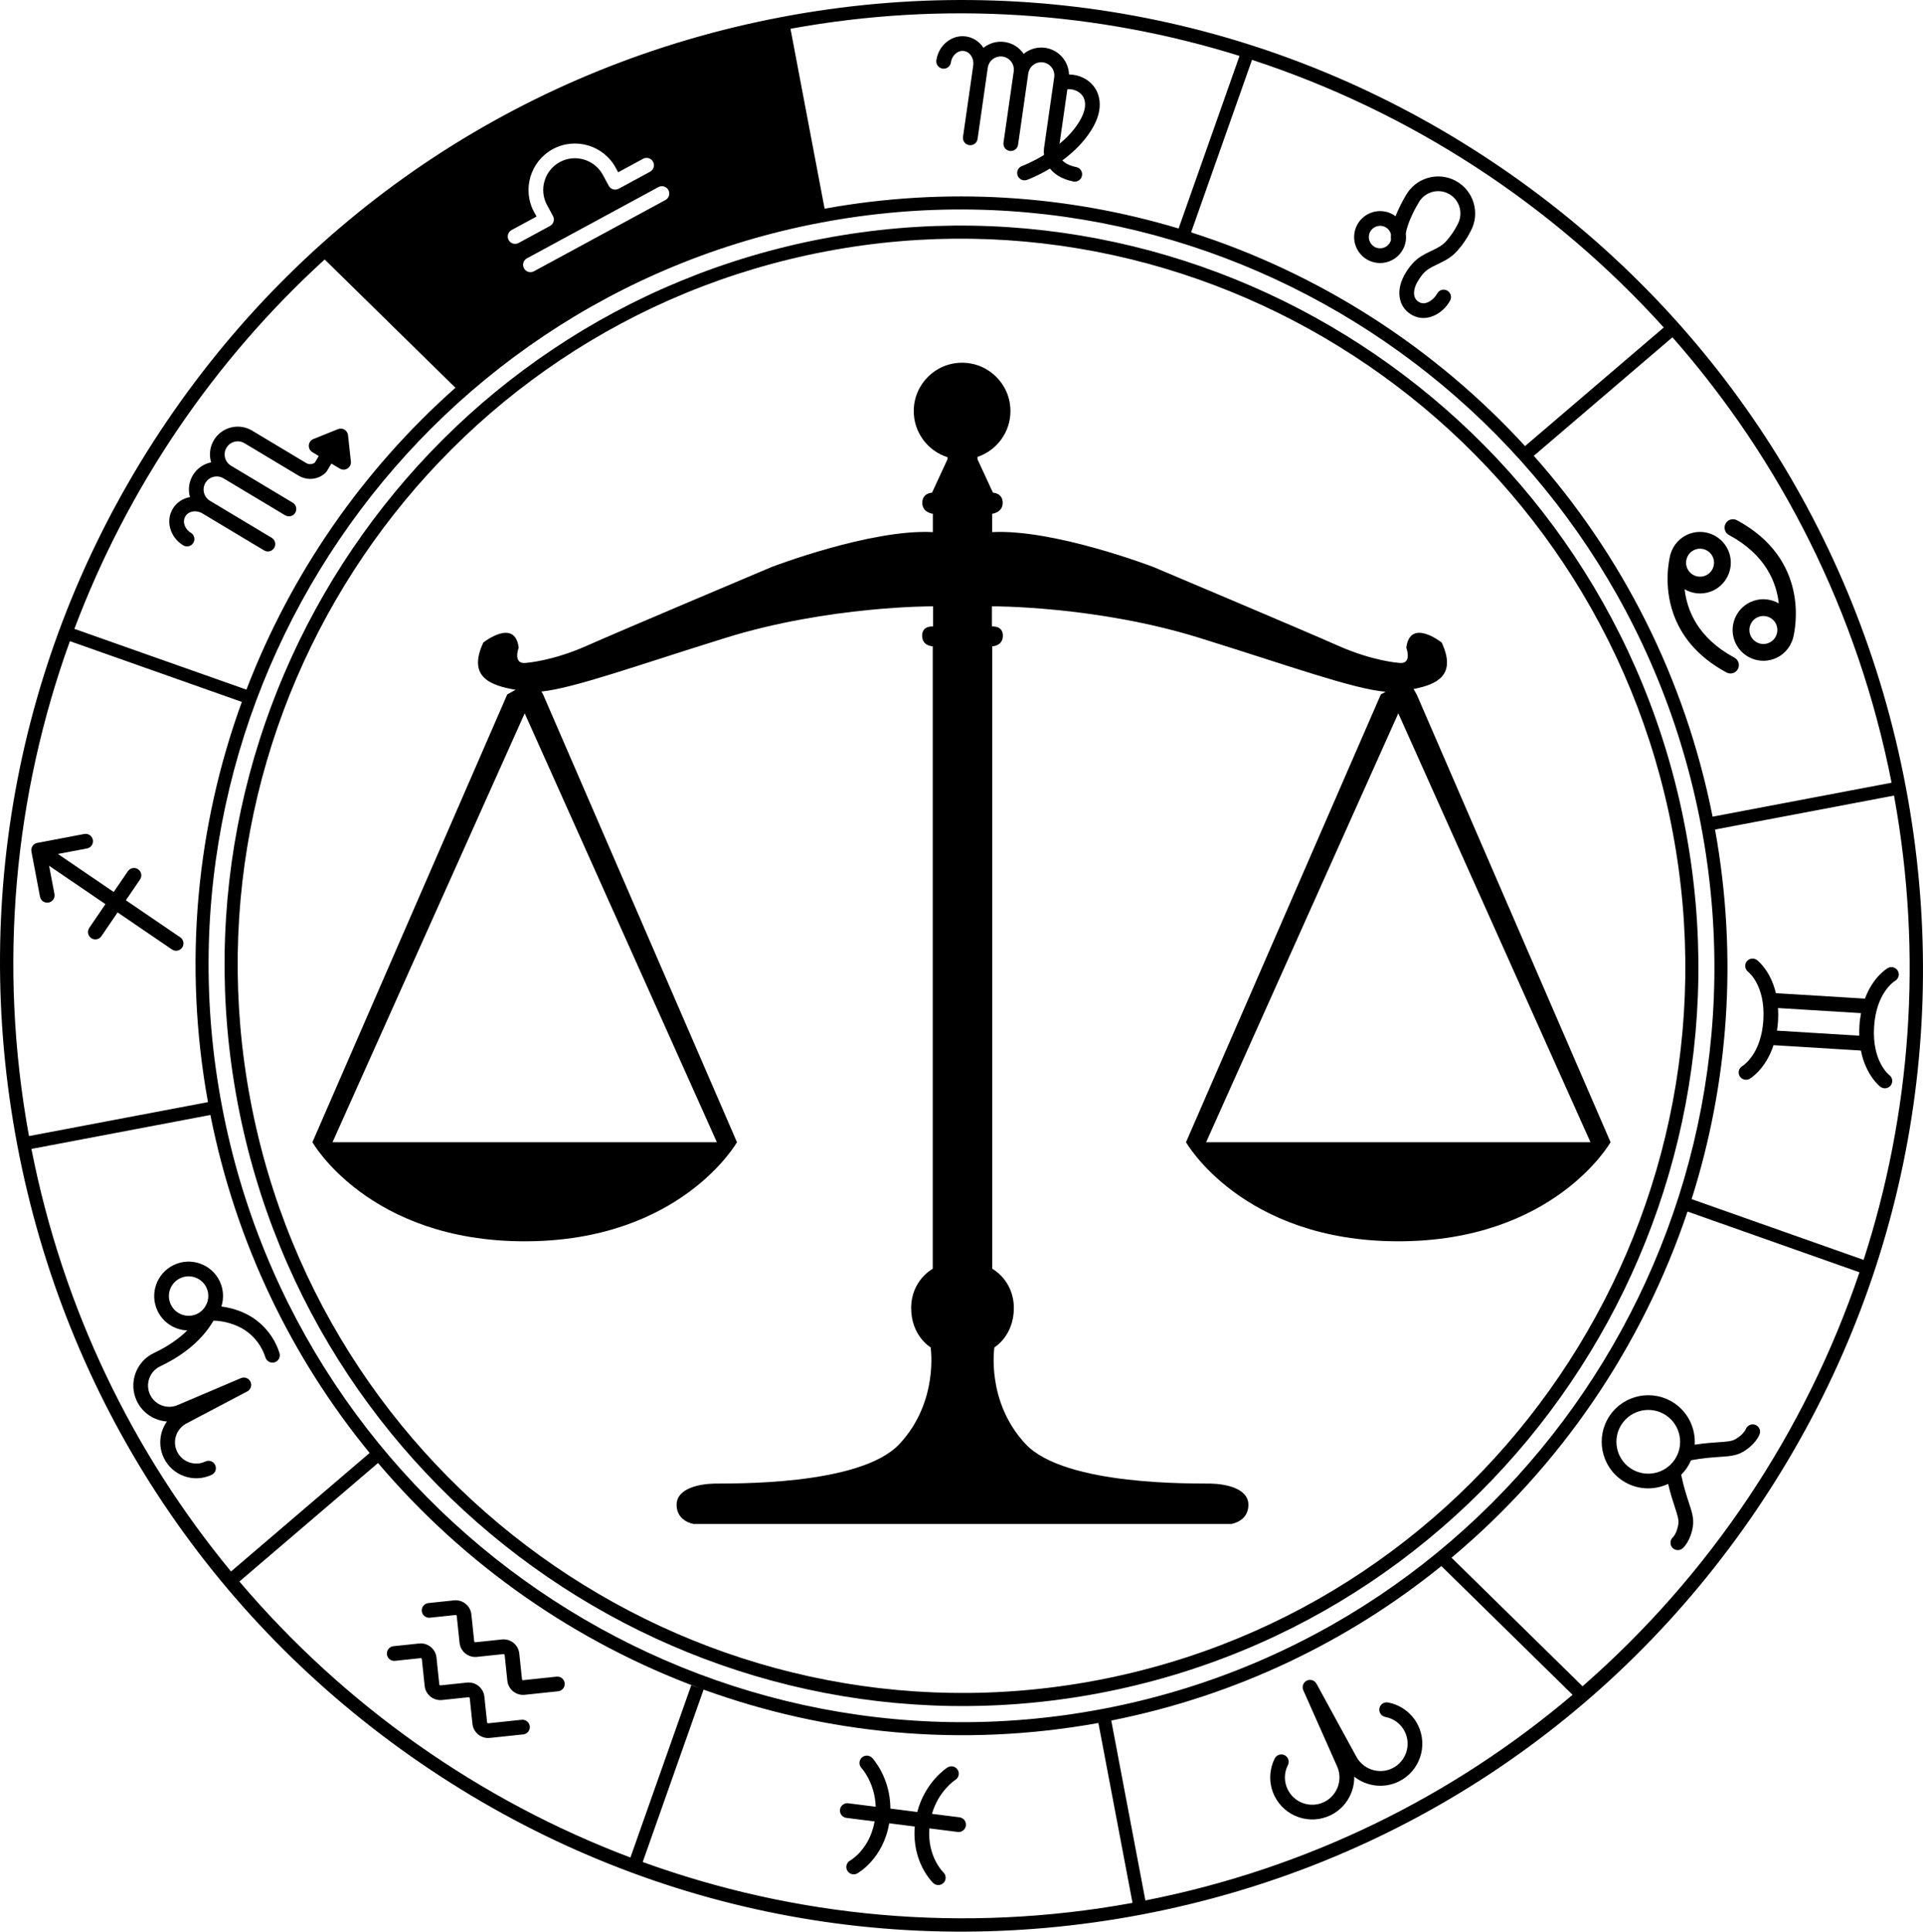 <?xml version="1.0" encoding="utf-8"?>
<!-- Generator: Adobe Illustrator 17.0.0, SVG Export Plug-In . SVG Version: 6.00 Build 0)  -->
<!DOCTYPE svg PUBLIC "-//W3C//DTD SVG 1.1//EN" "http://www.w3.org/Graphics/SVG/1.1/DTD/svg11.dtd">
<svg version="1.1" id="Layer_1" xmlns="http://www.w3.org/2000/svg" xmlns:xlink="http://www.w3.org/1999/xlink" x="0px" y="0px"
	 width="283.465px" height="284.661px" viewBox="0 0 283.465 284.661" enable-background="new 0 0 283.465 284.661"
	 xml:space="preserve">
<g>
	<path d="M204.601,250.889c-0.589-0.11-1.155,0.279-1.264,0.868c-0.11,0.589,0.279,1.154,0.868,1.264
		c1.259,0.234,2.307,1.026,2.873,2.172c0.982,1.988,0.165,4.404-1.823,5.386c-1.987,0.982-4.403,0.165-5.406-1.863l-5.79-10.593
		c-0.279-0.51-0.911-0.709-1.432-0.452c-0.521,0.258-0.746,0.881-0.511,1.412l4.918,11.074c0.982,1.988,0.165,4.404-1.823,5.386
		c-1.987,0.982-4.403,0.165-5.386-1.823c-0.567-1.146-0.56-2.459,0.019-3.602c0.271-0.534,0.057-1.187-0.477-1.457
		c-0.534-0.271-1.187-0.057-1.457,0.477c-0.877,1.732-0.888,3.804-0.029,5.543c1.512,3.059,5.232,4.318,8.291,2.806
		c2.22-1.097,3.491-3.356,3.452-5.667c1.819,1.44,4.378,1.797,6.592,0.702c3.06-1.512,4.318-5.232,2.806-8.291
		C208.162,252.493,206.509,251.243,204.601,250.889z"/>
	<path d="M246.804,206.78c-3.14-2.116-7.416-1.282-9.532,1.858c-2.116,3.14-1.282,7.416,1.858,9.532
		c2.077,1.399,4.648,1.501,6.764,0.506c0.337,1.434,0.698,2.533,0.98,3.391c0.372,1.135,0.618,1.884,0.53,2.502
		c-0.194,1.35-0.76,1.931-0.807,1.978c-0.435,0.395-0.477,1.07-0.088,1.516c0.394,0.451,1.078,0.498,1.53,0.104
		c0.122-0.106,1.198-1.1,1.512-3.289c0.161-1.12-0.165-2.113-0.616-3.486c-0.339-1.033-0.753-2.3-1.115-4.061
		c0.307-0.307,0.591-0.645,0.842-1.018c0.243-0.36,0.442-0.736,0.608-1.121c1.763-0.325,3.09-0.417,4.173-0.49
		c1.442-0.098,2.484-0.169,3.462-0.738c1.911-1.114,2.428-2.484,2.481-2.637c0.192-0.557-0.1-1.152-0.651-1.357
		c-0.552-0.206-1.171,0.081-1.39,0.626c-0.013,0.032-0.327,0.793-1.531,1.494c-0.539,0.314-1.326,0.367-2.518,0.448
		c-0.896,0.061-2.041,0.138-3.484,0.361C249.953,210.549,248.892,208.187,246.804,206.78z M246.863,215.1
		c-1.448,2.148-4.373,2.719-6.521,1.271c-2.148-1.448-2.719-4.373-1.271-6.522s4.373-2.719,6.522-1.271
		C247.741,210.026,248.311,212.951,246.863,215.1z"/>
	<path d="M279.752,143.065c-0.298-0.52-0.96-0.7-1.479-0.402c-0.115,0.066-2.169,1.284-3.366,4.503l-13.127-0.806
		c-0.794-3.342-2.683-4.801-2.79-4.881c-0.479-0.359-1.159-0.261-1.518,0.218c-0.359,0.479-0.261,1.159,0.218,1.518
		c0.026,0.019,2.557,1.976,2.242,7.105c-0.309,5.033-2.973,6.704-3.103,6.782c-0.513,0.3-0.69,0.958-0.394,1.475
		c0.297,0.52,0.96,0.7,1.479,0.402c0.121-0.069,2.352-1.403,3.517-4.955l12.882,0.791c0.722,3.668,2.773,5.264,2.884,5.348
		c0.479,0.359,1.159,0.261,1.518-0.218c0.359-0.479,0.261-1.159-0.218-1.518c-0.026-0.019-2.557-1.976-2.242-7.105
		c0.309-5.03,2.971-6.703,3.103-6.782c0.324-0.189,0.514-0.521,0.535-0.871C279.906,143.465,279.862,143.255,279.752,143.065z
		 M274.092,151.189c-0.031,0.506-0.031,0.98-0.017,1.439l-12.137-0.745c0.07-0.454,0.128-0.924,0.159-1.43
		c0.042-0.679,0.033-1.307-0.004-1.901l12.235,0.751C274.219,149.888,274.133,150.51,274.092,151.189z"/>
	<path d="M246.646,90.383c1.047,3.021,3.293,6.263,7.855,8.719c0.602,0.324,1.352,0.099,1.675-0.503
		c0.324-0.602,0.099-1.352-0.503-1.675c-5.395-2.904-7-6.979-7.346-10.083c1.102,0.638,2.462,0.816,3.757,0.367
		c2.364-0.819,3.62-3.407,2.801-5.771c-0.819-2.363-3.407-3.62-5.771-2.801c-1.427,0.495-2.447,1.636-2.853,2.982
		c-0.004,0.012-0.01,0.022-0.014,0.034c-0.001,0.005-0.009,0.031-0.019,0.071c-0.009,0.031-0.016,0.063-0.024,0.095
		C246.006,82.614,245.229,86.293,246.646,90.383z M248.606,82.406c0.003-0.012,0.006-0.021,0.008-0.029
		c0.175-0.632,0.646-1.172,1.311-1.403c1.074-0.372,2.251,0.199,2.623,1.273s-0.199,2.251-1.273,2.623
		c-1.074,0.372-2.251-0.199-2.623-1.273C248.514,83.199,248.507,82.786,248.606,82.406z"/>
	<path d="M254.863,78.841c5.395,2.904,7,6.979,7.346,10.082c-1.102-0.638-2.463-0.816-3.757-0.367
		c-2.363,0.819-3.62,3.407-2.801,5.771c0.819,2.363,3.407,3.62,5.771,2.801c1.427-0.494,2.445-1.635,2.852-2.98
		c0.004-0.013,0.011-0.024,0.015-0.036c0,0,0.009-0.034,0.02-0.073c0.007-0.025,0.013-0.05,0.02-0.076
		c0.338-1.348,2.468-11.507-8.293-17.3c-0.601-0.324-1.351-0.098-1.675,0.503c-0.171,0.317-0.189,0.676-0.08,0.992
		C254.378,78.439,254.578,78.688,254.863,78.841z M261.93,93.36c-0.003,0.01-0.005,0.019-0.005,0.019
		c-0.176,0.64-0.647,1.181-1.313,1.411c-1.074,0.372-2.251-0.199-2.623-1.273c-0.372-1.074,0.199-2.251,1.273-2.623
		c1.074-0.372,2.251,0.199,2.623,1.273C262.022,92.566,262.029,92.979,261.93,93.36z"/>
	<path d="M201.625,38.309c1.86,0.998,4.186,0.298,5.184-1.562c0.181-0.337,0.304-0.689,0.377-1.046l0.003-0.011
		c0.085-0.424,0.093-0.854,0.035-1.274c0.214-1.393,1.166-3.352,1.845-4.461c0.011-0.018,0.022-0.036,0.031-0.054
		c0.857-1.597,2.854-2.198,4.45-1.341c1.597,0.857,2.198,2.854,1.325,4.481c-0.434,0.877-1.017,1.736-1.683,2.486
		c-0.609,0.685-1.335,1.032-2.175,1.435c-0.501,0.24-1.018,0.487-1.558,0.825c-0.925,0.579-1.722,1.475-2.437,2.738
		c-0.71,1.255-0.927,2.63-0.596,3.773c0.269,0.931,0.886,1.678,1.784,2.16c2.102,1.128,4.518-0.249,5.551-2.173
		c0.283-0.527,0.085-1.185-0.442-1.468s-1.185-0.085-1.468,0.442c-0.458,0.854-1.653,1.804-2.615,1.288
		c-0.383-0.205-0.62-0.484-0.727-0.852c-0.167-0.578-0.017-1.364,0.401-2.103c0.532-0.941,1.089-1.585,1.7-1.968
		c0.436-0.273,0.876-0.484,1.344-0.707c0.964-0.461,1.96-0.939,2.859-1.949c0.793-0.892,1.487-1.917,1.99-2.933
		c1.423-2.65,0.424-5.964-2.226-7.386c-2.64-1.418-5.94-0.431-7.371,2.198c-0.18,0.295-0.918,1.544-1.489,3.019
		c-0.148-0.11-0.302-0.214-0.469-0.303c-1.86-0.999-4.186-0.298-5.184,1.562C199.065,34.984,199.766,37.31,201.625,38.309z
		 M201.974,34.15c0.433-0.806,1.442-1.11,2.248-0.677c0.424,0.228,0.705,0.616,0.817,1.05c-0.025,0.286-0.024,0.564,0,0.831
		c-0.033,0.125-0.076,0.249-0.139,0.368c-0.433,0.807-1.442,1.11-2.248,0.677C201.845,35.965,201.541,34.957,201.974,34.15z"/>
	<path d="M138.948,10.113c0.593,0.085,1.142-0.327,1.227-0.919c0.151-1.054,1.012-1.806,1.918-1.676
		c0.906,0.13,1.52,1.093,1.369,2.148l-1.506,10.497c-0.085,0.593,0.327,1.142,0.919,1.227s1.142-0.327,1.227-0.919l1.506-10.497
		c0.151-1.054,1.132-1.789,2.186-1.637c1.054,0.151,1.789,1.132,1.637,2.186l-1.506,10.497c-0.085,0.593,0.327,1.142,0.919,1.227
		c0.593,0.085,1.142-0.327,1.227-0.919l1.506-10.497c0.151-1.054,1.132-1.789,2.186-1.637c1.054,0.151,1.789,1.132,1.637,2.186
		l-1.507,10.505c-0.037,0.268-0.037,0.592,0.013,0.945c-1.776,1.09-3.224,1.628-3.252,1.638c-0.563,0.204-0.854,0.825-0.651,1.388
		c0.141,0.39,0.483,0.65,0.867,0.705c0.17,0.024,0.348,0.009,0.521-0.054c0.123-0.044,1.57-0.578,3.389-1.662
		c0.658,0.824,1.735,1.556,3.438,1.901c0.021,0.004,0.042,0.008,0.062,0.011c0.564,0.081,1.101-0.292,1.215-0.858
		c0.119-0.587-0.26-1.159-0.847-1.278c-1.043-0.211-1.67-0.586-2.049-0.982c1.533-1.128,3.109-2.606,4.272-4.465
		c2.177-3.479,0.957-5.699,0.332-6.491c-0.858-1.087-2.221-1.695-3.621-1.706c-0.061-1.952-1.513-3.643-3.511-3.93
		c-1.181-0.169-2.316,0.188-3.174,0.89c-0.626-0.914-1.615-1.577-2.796-1.747c-1.162-0.167-2.279,0.176-3.132,0.855
		c-0.579-0.884-1.485-1.517-2.57-1.673c-2.089-0.3-4.051,1.277-4.372,3.514C137.944,9.479,138.355,10.028,138.948,10.113z
		 M157.338,13.152c0.832-0.065,1.676,0.255,2.165,0.873c0.731,0.927,0.565,2.347-0.468,3.998c-0.779,1.246-1.797,2.298-2.852,3.176
		L157.338,13.152z"/>
	<path d="M40.421,80.738c0.308-0.514,0.141-1.18-0.373-1.487L30.952,73.8c-0.913-0.547-1.211-1.736-0.664-2.649
		c0.547-0.913,1.736-1.211,2.649-0.664l9.096,5.451c0.514,0.308,1.18,0.141,1.487-0.373c0.308-0.514,0.141-1.18-0.373-1.487
		l-9.096-5.451c-0.913-0.547-1.211-1.736-0.664-2.649s1.736-1.211,2.649-0.664l7.97,4.776c1.314,0.788,2.973,0.594,4.032-0.472
		c0.062-0.062,0.116-0.132,0.161-0.207c0,0,0.003-0.005,0.004-0.007l0.644-1.092l1.241,0.744c0.353,0.212,0.796,0.205,1.142-0.017
		c0.144-0.092,0.261-0.214,0.345-0.355c0.119-0.199,0.174-0.435,0.148-0.675l-0.422-3.878c-0.037-0.337-0.229-0.638-0.521-0.813
		s-0.647-0.203-0.962-0.076l-3.619,1.456c-0.382,0.153-0.644,0.51-0.676,0.921c-0.032,0.41,0.171,0.804,0.524,1.015l0.94,0.563
		l-0.57,0.967c-0.353,0.284-0.88,0.315-1.296,0.066l-7.97-4.776c-1.939-1.162-4.462-0.53-5.624,1.409
		c-0.613,1.023-0.722,2.208-0.408,3.271c-1.086,0.224-2.079,0.878-2.693,1.902c-0.603,1.006-0.719,2.169-0.424,3.218
		c-1.039,0.192-1.974,0.782-2.537,1.722c-1.085,1.811-0.391,4.229,1.549,5.392c0.514,0.308,1.18,0.141,1.487-0.373
		c0.308-0.514,0.141-1.18-0.373-1.487c-0.914-0.547-1.274-1.632-0.803-2.417c0.47-0.785,1.596-0.979,2.51-0.431l9.096,5.451
		C39.448,81.419,40.114,81.252,40.421,80.738z"/>
	<path d="M18.556,132.671l2.087-3.064c0.169-0.247,0.221-0.54,0.169-0.812c-0.052-0.273-0.207-0.526-0.455-0.694
		c-0.495-0.337-1.169-0.209-1.506,0.286l-2.087,3.064l-8.227-5.604l4.286-0.813c0.588-0.112,0.975-0.679,0.863-1.267
		c-0.112-0.588-0.679-0.975-1.267-0.863l-6.924,1.313c-0.588,0.112-0.975,0.679-0.863,1.267l1.263,6.658
		c0.112,0.588,0.679,0.975,1.267,0.863s0.975-0.679,0.863-1.267l-0.788-4.153l8.306,5.658l-2.384,3.5
		c-0.337,0.494-0.209,1.17,0.286,1.506c0.495,0.337,1.169,0.209,1.506-0.286l2.384-3.5l8.014,5.459
		c0.495,0.337,1.169,0.209,1.506-0.286c0.169-0.247,0.221-0.54,0.169-0.812c-0.052-0.273-0.207-0.526-0.455-0.694L18.556,132.671z"
		/>
	<path d="M41.198,199.397c-0.135-0.43-0.299-0.848-0.491-1.252c-0.747-1.572-1.911-2.931-3.365-3.907
		c-1.336-0.897-3.051-1.498-4.71-1.702c0.379-1.185,0.331-2.509-0.244-3.719c-1.201-2.528-4.234-3.607-6.762-2.406
		c-2.528,1.201-3.607,4.234-2.406,6.762c0.836,1.76,2.561,2.815,4.385,2.89c-1.288,1.271-2.913,2.378-4.925,3.333
		c-2.641,1.255-3.769,4.424-2.514,7.065c0.853,1.796,2.593,2.893,4.437,3.021c-1.07,1.515-1.315,3.55-0.464,5.341
		c1.255,2.641,4.424,3.768,7.065,2.514c0.541-0.257,0.771-0.904,0.514-1.445c-0.257-0.541-0.904-0.771-1.445-0.514
		c-1.561,0.742-3.434,0.075-4.176-1.486c-0.742-1.561-0.075-3.434,1.526-4.196l8.826-4.648c0.514-0.271,0.724-0.899,0.474-1.425
		c-0.249-0.525-0.869-0.76-1.404-0.532l-9.219,3.924c-1.561,0.742-3.434,0.075-4.176-1.486c-0.742-1.561-0.075-3.434,1.486-4.176
		c3.603-1.712,6.244-3.974,7.862-6.732c1.548,0.013,3.388,0.561,4.661,1.416c1.42,0.953,2.482,2.376,2.996,4.008
		c0.181,0.573,0.788,0.889,1.359,0.71C41.06,200.577,41.377,199.968,41.198,199.397z M30.086,192.776
		c-0.067,0.063-0.125,0.133-0.175,0.211c-0.24,0.254-0.525,0.474-0.859,0.633c-1.448,0.688-3.185,0.07-3.873-1.378
		c-0.688-1.448-0.07-3.185,1.378-3.873s3.185-0.07,3.873,1.378C30.917,190.772,30.739,191.936,30.086,192.776z"/>
	<path d="M76.902,253.437l-4.924,0.518c-0.11,0.011-0.166-0.034-0.178-0.144l-0.398-3.781c-0.134-1.278-1.283-2.208-2.561-2.073
		l-3.907,0.411c-0.089,0.009-0.168-0.055-0.178-0.144l-0.416-3.955c-0.134-1.278-1.283-2.208-2.561-2.073l-3.781,0.398
		c-0.596,0.062-1.028,0.596-0.965,1.192c0.062,0.595,0.596,1.028,1.192,0.965l3.781-0.398c0.089-0.009,0.168,0.055,0.178,0.144
		l0.416,3.955c0.065,0.619,0.367,1.176,0.851,1.567c0.484,0.392,1.091,0.571,1.71,0.506l3.907-0.411
		c0.089-0.009,0.168,0.055,0.178,0.144l0.398,3.781c0.134,1.278,1.283,2.208,2.561,2.073l4.924-0.518
		c0.595-0.062,1.028-0.596,0.965-1.192c-0.031-0.298-0.18-0.555-0.396-0.729S77.199,253.406,76.902,253.437z"/>
	<path d="M82.047,247.082l-4.924,0.518c-0.11,0.011-0.166-0.034-0.178-0.144l-0.398-3.781c-0.134-1.278-1.283-2.208-2.561-2.073
		l-3.908,0.411c-0.089,0.009-0.168-0.055-0.178-0.144l-0.416-3.955c-0.134-1.278-1.283-2.208-2.561-2.073l-3.781,0.398
		c-0.595,0.062-1.028,0.596-0.965,1.191c0.062,0.595,0.596,1.028,1.191,0.965l3.781-0.398c0.089-0.009,0.168,0.055,0.178,0.144
		l0.416,3.955c0.065,0.619,0.367,1.176,0.851,1.567c0.484,0.392,1.091,0.571,1.71,0.506l3.908-0.411
		c0.089-0.009,0.168,0.055,0.178,0.144l0.398,3.781c0.134,1.278,1.283,2.208,2.561,2.073l4.924-0.518
		c0.595-0.062,1.027-0.596,0.965-1.192c-0.031-0.298-0.18-0.555-0.396-0.729S82.345,247.051,82.047,247.082z"/>
	<path d="M141.439,267.812l-4.062-0.513c0.983-3.376,3.339-4.933,3.45-5.004c0.507-0.319,0.658-0.989,0.338-1.495
		c-0.18-0.285-0.471-0.458-0.781-0.497c-0.241-0.03-0.493,0.019-0.714,0.159c-0.149,0.094-3.301,2.142-4.459,6.564l-3.959-0.5
		c-0.022-4.571-2.565-7.339-2.686-7.467c-0.179-0.19-0.411-0.301-0.652-0.331c-0.31-0.039-0.635,0.055-0.881,0.287
		c-0.435,0.411-0.455,1.097-0.044,1.533c0.023,0.024,1.979,2.144,2.096,5.705l-4.049-0.512c-0.594-0.075-1.137,0.346-1.212,0.94
		c-0.075,0.594,0.346,1.137,0.94,1.212l4.159,0.526c-0.719,4.07-3.482,5.694-3.611,5.767c-0.521,0.29-0.71,0.947-0.422,1.47
		c0.289,0.525,0.948,0.715,1.473,0.427c0.161-0.089,3.835-2.183,4.71-7.392l3.773,0.477c-0.448,5.263,2.589,8.205,2.723,8.331
		c0.436,0.41,1.122,0.389,1.533-0.047c0.41-0.436,0.389-1.122-0.047-1.533c-0.025-0.023-2.377-2.303-2.058-6.48l4.171,0.527
		c0.594,0.075,1.137-0.346,1.212-0.94C142.454,268.429,142.033,267.887,141.439,267.812z"/>
	<path d="M280.92,115.933c-7.083-37.346-28.22-69.712-59.516-91.135C190.106,3.375,152.394-4.54,115.215,2.511
		C78.035,9.562,45.84,30.736,24.56,62.131C3.28,93.525-4.538,131.382,2.545,168.729c7.083,37.346,28.219,69.711,59.516,91.134
		c31.298,21.423,69.01,29.338,106.189,22.287c37.179-7.051,69.374-28.225,90.655-59.62
		C280.184,191.136,288.003,153.279,280.92,115.933z M278.833,115.347l-26.384,5.004c-4.06-20.471-13.411-38.586-26.352-53.18
		l20.433-17.468C262.408,67.751,273.87,90.106,278.833,115.347z M245.251,48.259l-20.447,17.48
		c-13.37-14.571-30.37-25.478-49.226-31.496l8.978-25.422C207.849,16.436,228.817,30.086,245.251,48.259z M182.716,8.24
		l-8.981,25.433c-16.435-4.936-34.215-6.171-52.182-2.921l-5.028-26.513C139.343,0.072,161.922,1.759,182.716,8.24z M120.962,32.814
		c60.111-11.4,118.331,28.454,129.784,88.841c11.453,60.387-28.133,118.791-88.243,130.191
		c-60.11,11.4-118.332-28.453-129.785-88.841C21.265,102.619,60.852,44.215,120.962,32.814z M98.527,28.007
		c0.285,0.526,0.09,1.185-0.437,1.47L78.707,39.978c-0.526,0.285-1.185,0.09-1.47-0.437c-0.285-0.526-0.09-1.185,0.437-1.47
		L97.057,27.57C97.584,27.285,98.242,27.48,98.527,28.007z M75.414,33.901l3.674-1.991l-0.355-0.655
		c-1.798-3.318-0.561-7.48,2.757-9.278s7.48-0.561,9.278,2.757l0.355,0.655l3.674-1.991c0.526-0.285,1.185-0.09,1.47,0.437
		c0.285,0.526,0.09,1.185-0.437,1.47l-4.627,2.507c-0.526,0.285-1.185,0.09-1.47-0.437l-0.872-1.609
		c-1.228-2.267-4.072-3.112-6.338-1.884c-2.267,1.228-3.112,4.072-1.884,6.338l0.872,1.609c0.285,0.526,0.09,1.185-0.437,1.47
		l-4.628,2.507c-0.526,0.285-1.185,0.09-1.47-0.437C74.692,34.845,74.888,34.187,75.414,33.901z M47.86,38.236l19.274,18.908
		C53.46,69.255,42.872,84.554,36.325,101.63l-25.359-8.956C18.805,71.879,31.476,53.182,47.86,38.236z M10.303,94.485l25.347,8.952
		c-6.653,18.278-8.701,38.502-4.994,58.979L4.272,167.42C-0.352,142.107,2.131,117.1,10.303,94.485z M4.631,169.314l26.384-5.004
		c3.752,18.92,12.022,35.83,23.471,49.806l-20.432,17.467C19.67,214.152,9.29,193.004,4.631,169.314z M35.291,233.064l20.432-17.467
		c12.726,15.006,29.166,26.483,47.577,33.243l-1.403-0.495l-8.968,25.393C70.648,265.318,50.757,251.291,35.291,233.064z
		 M94.74,274.398l8.973-25.407c18.07,6.556,38.015,8.569,58.199,4.918l5.029,26.513C141.905,284.994,117.158,282.518,94.74,274.398z
		 M168.836,280.063l-5.028-26.513c18.433-3.658,34.939-11.667,48.662-22.763l19.339,18.972
		C214.284,264.621,192.881,275.332,168.836,280.063z M233.278,248.498l-19.311-18.945c16.038-13.432,28.11-31.138,34.786-51.009
		l25.349,8.952C266.115,211.077,251.985,232.181,233.278,248.498z M249.356,176.712c5.413-17.067,6.856-35.661,3.453-54.466
		l26.384-5.004c4.319,23.641,2.442,47.016-4.483,68.424L249.356,176.712z"/>
	<path d="M35.034,162.567c11.209,59.1,68.192,98.103,127.026,86.945c58.834-11.158,97.579-68.317,86.37-127.417
		c-11.209-59.1-68.192-98.104-127.026-86.946C62.571,46.307,23.826,103.467,35.034,162.567z M121.764,37.044
		c57.789-10.96,113.761,27.355,124.772,85.41c11.011,58.055-27.046,114.203-84.835,125.163
		c-57.789,10.96-113.761-27.354-124.771-85.41C25.919,104.152,63.975,48.004,121.764,37.044z"/>
	<path d="M77.344,182.926c23.015,0,31.29-14.602,31.29-14.602l0,0l-28.578-65.988l-0.244-0.423
		c4.918-0.524,14.203-3.894,27.174-7.921c15.228-4.728,30.56-4.641,30.56-4.641v2.973c0,0-1.617-0.183-1.617,1.356
		c0,1.538,1.565,1.565,1.565,1.565v60.703v31.029c0,0-3.181,1.669-3.181,5.789s2.868,5.789,2.868,5.789s1.252,7.979-4.589,14.237
		c-5.841,6.258-25.189,5.789-27.327,5.841c-2.138,0.052-5.528,0.678-5.528,3.129c0,2.451,2.503,2.816,2.503,2.816h39.583h0.116
		h39.583c0,0,2.503-0.365,2.503-2.816c0-2.451-3.39-3.077-5.528-3.129c-2.138-0.052-21.486,0.417-27.327-5.841
		c-5.841-6.258-4.589-14.237-4.589-14.237s2.868-1.669,2.868-5.789s-3.181-5.789-3.181-5.789v-31.029V95.244
		c0,0,1.564-0.026,1.564-1.565c0-1.538-1.617-1.356-1.617-1.356v-2.973c0,0,15.332-0.087,30.56,4.641
		c13.243,4.112,22.644,7.538,27.477,7.951l-0.707,0.393l-28.718,65.988c0,0,8.275,14.602,31.29,14.602
		c23.016,0,31.29-14.602,31.29-14.602l-28.578-65.988l-0.459-0.795c3.356-0.658,6.415-1.971,4.145-6.853
		c0,0-4.659-3.685-5.215,0.765c0,0,0.974,2.573-1.182,2.225c0,0-3.824-0.278-8.831-2.503c-5.006-2.225-27.257-11.612-27.257-11.612
		s-14.672-5.632-23.781-5.146v-2.703c0,0,1.556-0.156,1.556-1.617s-1.434-1.486-1.434-1.486l-2.269-4.902l-0.024-0.371
		c2.828-0.945,4.869-3.61,4.869-6.756c0-3.936-3.191-7.127-7.127-7.127s-7.127,3.191-7.127,7.127c0,3.189,2.095,5.887,4.983,6.798
		l-0.021,0.33l-2.269,4.902c0,0-1.434,0.026-1.434,1.486s1.556,1.617,1.556,1.617v2.703c-9.109-0.487-23.781,5.146-23.781,5.146
		S91.479,92.95,86.473,95.175c-5.006,2.225-8.831,2.503-8.831,2.503c-2.156,0.348-1.182-2.225-1.182-2.225
		c-0.556-4.45-5.215-0.765-5.215-0.765c-2.408,5.176,1.176,6.34,4.754,6.966l-1.228,0.683l-28.718,65.988
		C46.054,168.324,54.328,182.926,77.344,182.926z M234.447,168.324h-56.654l28.327-63.206L234.447,168.324z M77.344,105.118
		l28.327,63.206H49.017L77.344,105.118z"/>
</g>
</svg>
